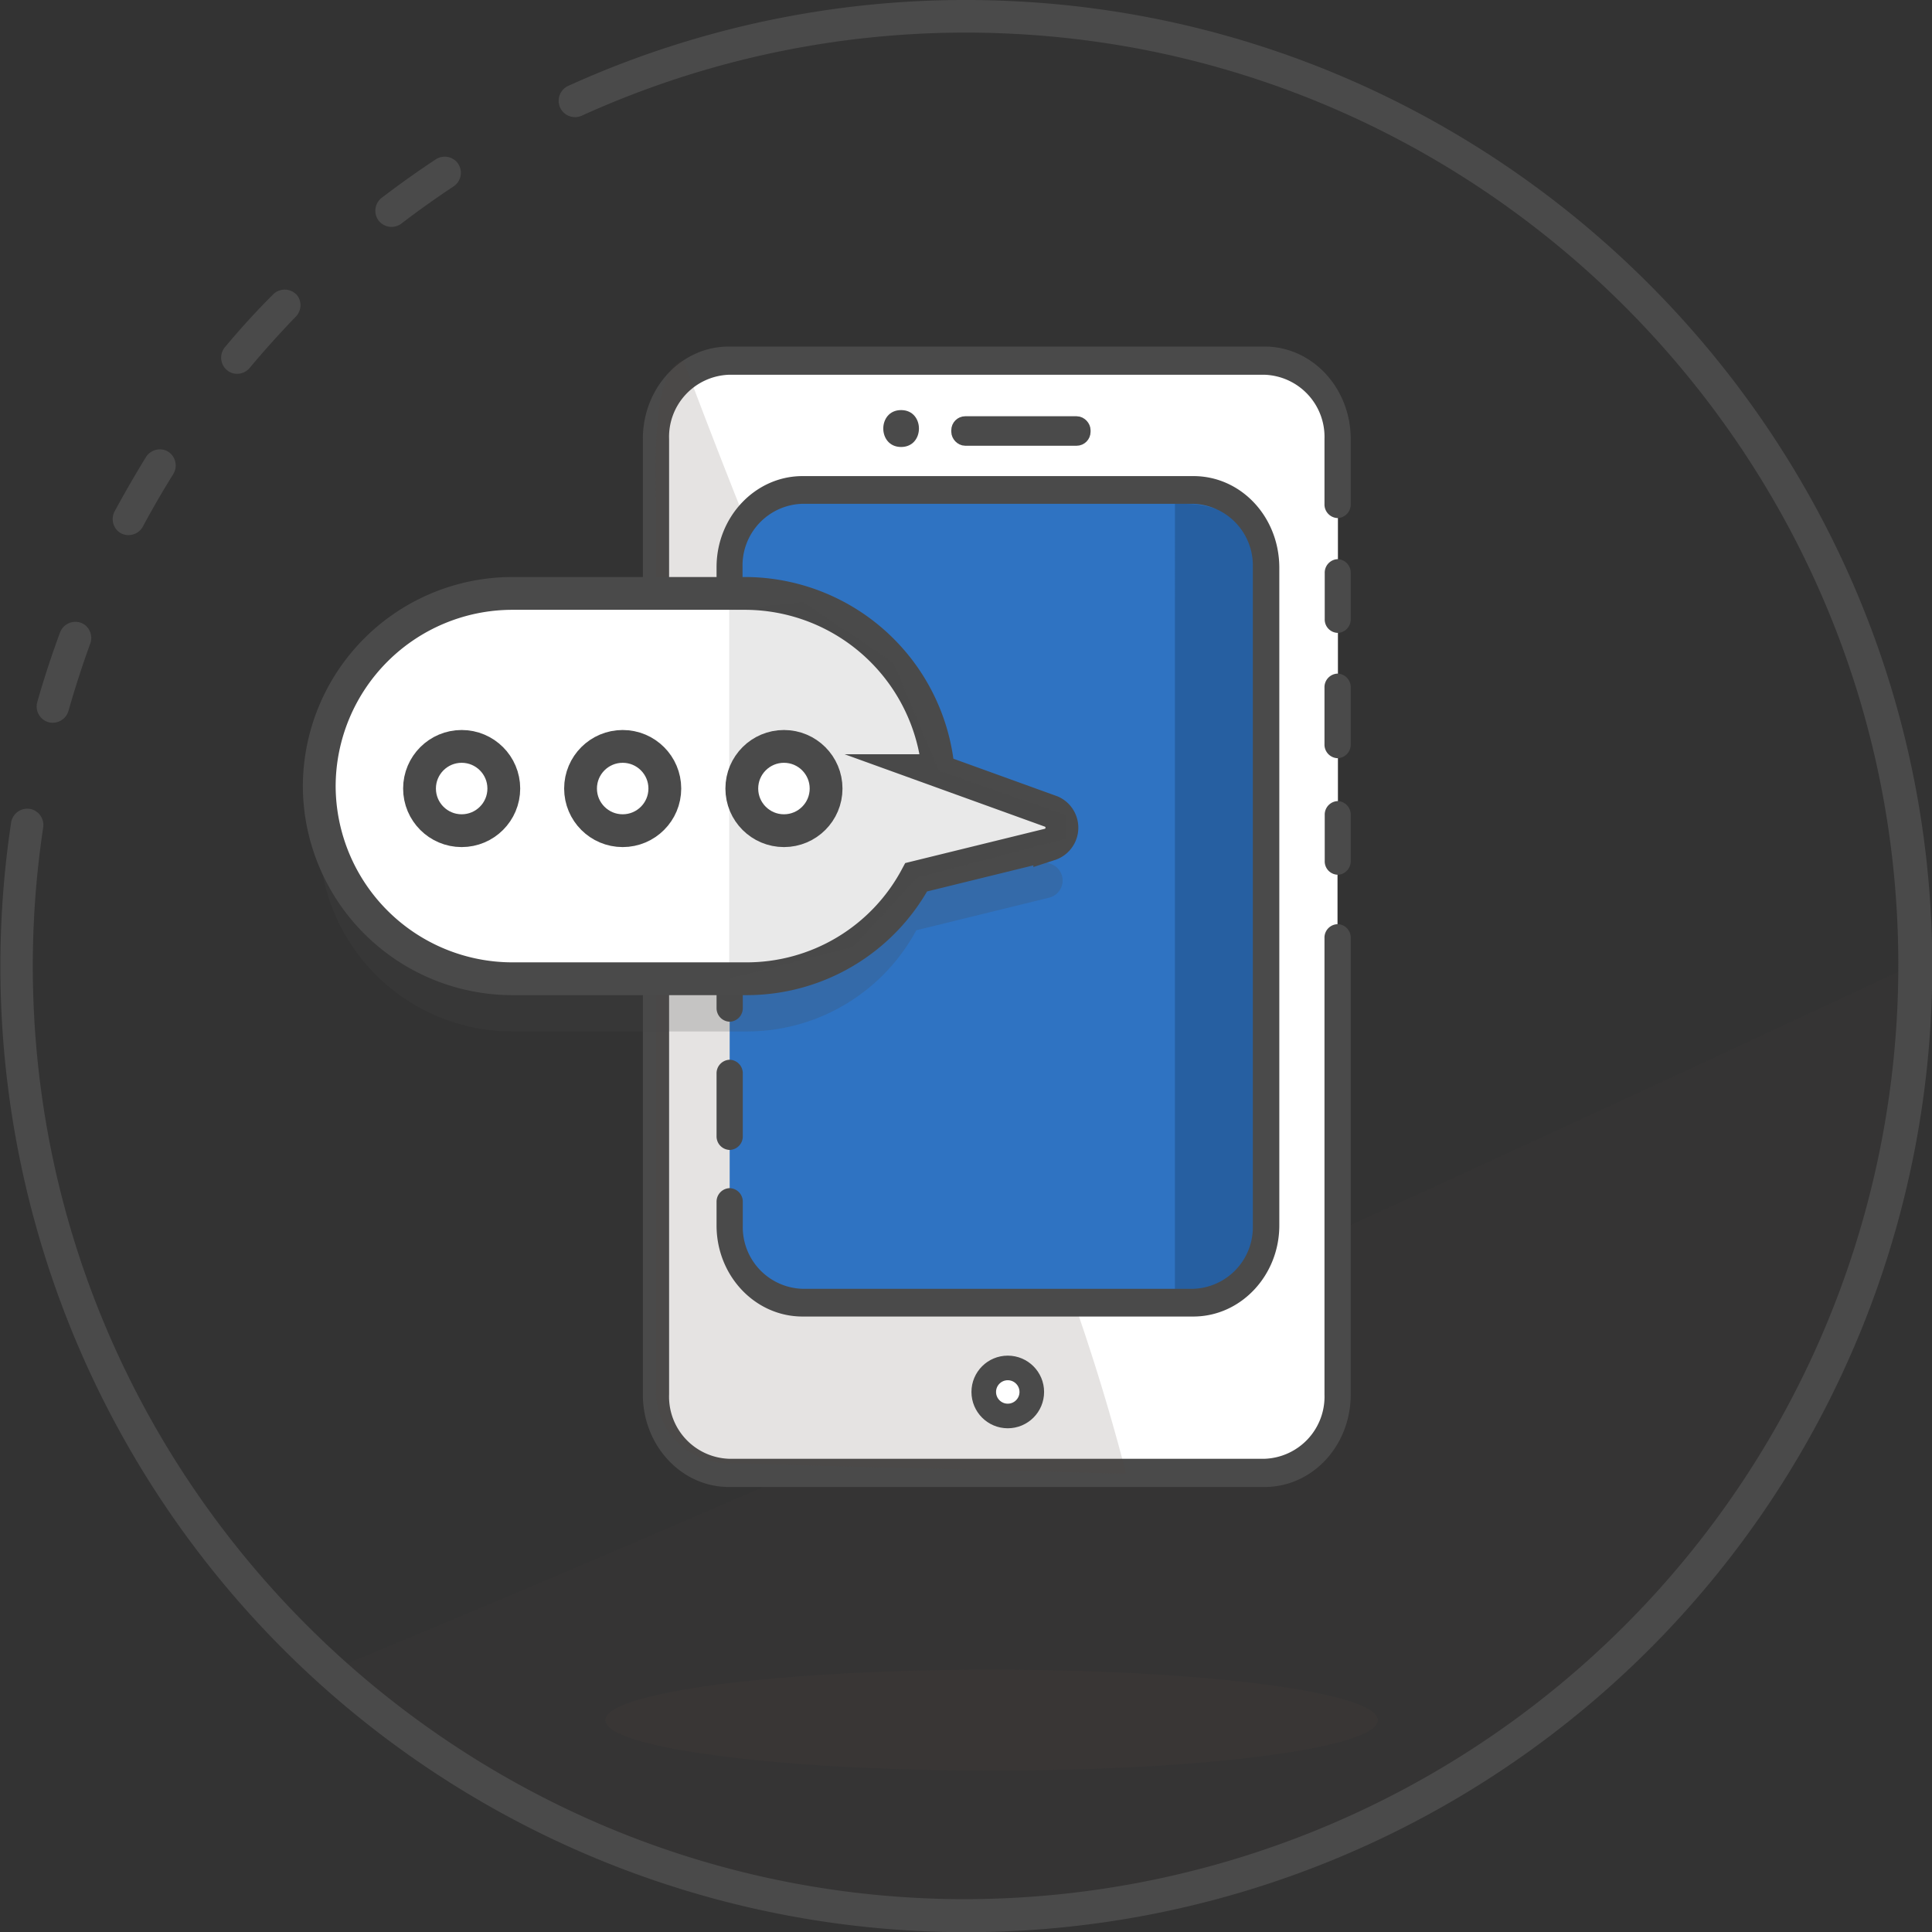 <svg xmlns="http://www.w3.org/2000/svg" viewBox="0 0 235.65 235.65"><rect x="0" y="0" width="235.65" height="235.65" fill="#333333" stroke="none"/><defs><style>.cls-1,.cls-3{fill:#534741;}.cls-1{opacity:0.05;}.cls-11,.cls-2,.cls-9{fill:#4a4a4a;}.cls-3{opacity:0.15;}.cls-10,.cls-4,.cls-6{fill:#fff;}.cls-5{fill:#2f73c2;}.cls-10,.cls-6,.cls-7{stroke:#4a4a4a;stroke-miterlimit:10;}.cls-6{stroke-width:3px;}.cls-7{fill:none;stroke-width:2px;}.cls-8{fill:#1f4c80;opacity:0.5;}.cls-9{opacity:0.2;}.cls-10{stroke-width:4px;}.cls-11{opacity:0.12;}</style></defs><title>Asset 3</title><g id="Layer_2" data-name="Layer 2"><g id="Layer_1-2" data-name="Layer 1"><path class="cls-1" d="M39.67,204a115.82,115.82,0,0,0,194-85.48c0-.33,0-.66,0-1C169.49,147.53,105.11,177,39.67,204Z"/><path class="cls-2" d="M36.32,36.12l0,0a2,2,0,0,0-3-.22Q30.22,39,27.39,42.4a2,2,0,0,0,.67,3l0,0a2,2,0,0,0,2.39-.52q2.71-3.24,5.65-6.28A2,2,0,0,0,36.32,36.12Z"/><path class="cls-2" d="M20.35,55l0,0a2,2,0,0,0-2.54.74q-2,3.26-3.84,6.65A2,2,0,0,0,14.67,65l0,0a2,2,0,0,0,2.76-.78q1.75-3.26,3.7-6.39A2,2,0,0,0,20.35,55Z"/><path class="cls-2" d="M10.17,76.1l0,0a2,2,0,0,0-2.83,1q-1.56,4.2-2.8,8.55a2,2,0,0,0,1.28,2.41h0a2,2,0,0,0,2.53-1.35Q9.54,82.55,11,78.52A2,2,0,0,0,10.17,76.1Z"/><path class="cls-2" d="M123.72.15A117.24,117.24,0,0,0,69.32,10.47a2,2,0,0,0-1,2.65l0,0a2,2,0,0,0,2.62,1,113.23,113.23,0,0,1,52.54-10c58.82,2.9,106.08,50.93,108,109.79A113.94,113.94,0,0,1,115.29,231.62C56,230.33,7.29,183.06,4.16,123.86a113.42,113.42,0,0,1,1.11-22.95,2,2,0,0,0-1.34-2.18h0a2,2,0,0,0-2.57,1.57,117.82,117.82,0,1,0,234.24,13.07C233.3,52.6,184.45,3.14,123.72.15Z"/><path class="cls-2" d="M55.77,19.82l0,0a2,2,0,0,0-2.61-.39q-3.39,2.24-6.62,4.71a2,2,0,0,0-.34,2.79l0,0a2,2,0,0,0,2.76.34q3.1-2.37,6.36-4.53A2,2,0,0,0,55.77,19.82Z"/><ellipse class="cls-3" cx="120.95" cy="209.81" rx="47.11" ry="6.16"/><path class="cls-4" d="M159,101.87h4.19V91.55h0v-9a47.34,47.34,0,0,1-5.79.45,47.34,47.34,0,0,0,5.79-.45v-9h0V63.19h0V53.55c0-5.28-4-9.56-8.89-9.56H88.9C84,44,80,48.27,80,53.55V170.09c0,5.28,4,9.56,8.89,9.56h65.36c4.91,0,8.89-4.28,8.89-9.56V101.87Z"/><path class="cls-2" d="M163.16,68.2h0a1.65,1.65,0,0,0-1.58,1.7V75.5a1.63,1.63,0,0,0,1.75,1.69h0a1.66,1.66,0,0,0,1.42-1.69V69.9A1.65,1.65,0,0,0,163.16,68.2Z"/><path class="cls-2" d="M163.16,97.71h0a1.65,1.65,0,0,0-1.58,1.7V105a1.63,1.63,0,0,0,1.75,1.69h0a1.66,1.66,0,0,0,1.42-1.69V99.41A1.65,1.65,0,0,0,163.16,97.71Z"/><path class="cls-2" d="M163.15,82.16h0a1.66,1.66,0,0,0-1.6,1.72v6.88a1.66,1.66,0,0,0,1.6,1.72h0a1.66,1.66,0,0,0,1.6-1.72V83.88A1.66,1.66,0,0,0,163.15,82.16Z"/><path class="cls-2" d="M161.55,114.43v55.66a7.58,7.58,0,0,1-7.29,7.84H88.9a7.58,7.58,0,0,1-7.29-7.84V53.55a7.58,7.58,0,0,1,7.29-7.84h65.36a7.58,7.58,0,0,1,7.29,7.84v7.92a1.66,1.66,0,0,0,1.6,1.72h0a1.66,1.66,0,0,0,1.6-1.72V53.55c0-6.23-4.7-11.28-10.49-11.28H88.9c-5.79,0-10.49,5-10.49,11.28V170.09c0,6.23,4.7,11.28,10.49,11.28h65.36c5.79,0,10.49-5,10.49-11.28V114.42a1.65,1.65,0,0,0-1.42-1.69h0A1.64,1.64,0,0,0,161.55,114.43Z"/><path class="cls-3" d="M80,61.21V169.6a8.89,8.89,0,0,0,8.89,8.89l48.47,1.27c-10.81-41.83-29.05-69.28-54-135.78C79.41,44.92,80,57,80,61.21Z"/><path class="cls-5" d="M145.56,59.76H97.89A9.17,9.17,0,0,0,89,69.18v43.7a15.83,15.83,0,0,0,7.59-1,15.83,15.83,0,0,1-7.59,1v11.71h0v11h0v9.31h0v4.55a9.17,9.17,0,0,0,8.89,9.42h47.66a9.17,9.17,0,0,0,8.89-9.42V69.18A9.17,9.17,0,0,0,145.56,59.76Z"/><path class="cls-2" d="M89,140.26h0a1.65,1.65,0,0,0,1.6-1.69v-7.62a1.65,1.65,0,0,0-1.6-1.69h0a1.65,1.65,0,0,0-1.6,1.69v7.62A1.65,1.65,0,0,0,89,140.26Z"/><path class="cls-2" d="M90.6,119.63A1.63,1.63,0,0,0,88.73,118a1.74,1.74,0,0,0-1.33,1.76v3.17a1.65,1.65,0,0,0,1.6,1.69h0a1.65,1.65,0,0,0,1.6-1.69Z"/><circle class="cls-6" cx="122.92" cy="169.78" r="2.93"/><rect class="cls-7" x="117.03" y="51.77" width="14.99" height="1.6" rx="0.71" ry="0.71"/><path class="cls-2" d="M109.91,54.52c2.9,0,2.9-4.5,0-4.5s-2.9,4.5,0,4.5Z"/><path class="cls-8" d="M143.36,61.46h1.36A11.33,11.33,0,0,1,156,72.79v74.77a11.33,11.33,0,0,1-11.33,11.33h-1.36a0,0,0,0,1,0,0V61.46a0,0,0,0,1,0,0Z"/><path class="cls-2" d="M145.56,58.07H97.89c-5.79,0-10.49,5-10.49,11.11v42a1.64,1.64,0,0,0,1.51,1.68h0a1.63,1.63,0,0,0,1.66-1.68v-42a7.52,7.52,0,0,1,7.29-7.73h47.66a7.52,7.52,0,0,1,7.29,7.73v80.29a7.52,7.52,0,0,1-7.29,7.73H97.89a7.52,7.52,0,0,1-7.29-7.73v-2.86a1.65,1.65,0,0,0-1.6-1.69h0a1.65,1.65,0,0,0-1.6,1.69v2.86c0,6.14,4.7,11.11,10.49,11.11h47.66c5.79,0,10.49-5,10.49-11.11V69.18C156,63,151.35,58.07,145.56,58.07Z"/><path class="cls-9" d="M128.27,105.41l-13.83-5A23.71,23.71,0,0,0,91,78.81H62.48a23.57,23.57,0,0,0-23.54,23.5h0a23.57,23.57,0,0,0,23.54,23.5H91a23.47,23.47,0,0,0,20.76-12.34l16.29-4A2.15,2.15,0,0,0,128.27,105.41Z"/><path class="cls-10" d="M128.27,99l-13.83-5A23.71,23.71,0,0,0,91,72.38H62.48a23.57,23.57,0,0,0-23.54,23.5h0a23.57,23.57,0,0,0,23.54,23.5H91A23.47,23.47,0,0,0,111.75,107l16.29-4A2.15,2.15,0,0,0,128.27,99Z"/><polygon class="cls-11" points="88.94 74.38 88.94 119.38 104.07 115.5 111.91 107.04 129.94 102.32 129.94 99.38 114.51 93.98 108.99 80.82 97.97 73.43 88.94 74.38"/><circle class="cls-10" cx="56.31" cy="96.18" r="5.14"/><circle class="cls-10" cx="75.95" cy="96.18" r="5.14"/><circle class="cls-10" cx="95.62" cy="96.18" r="5.14"/></g></g></svg>
